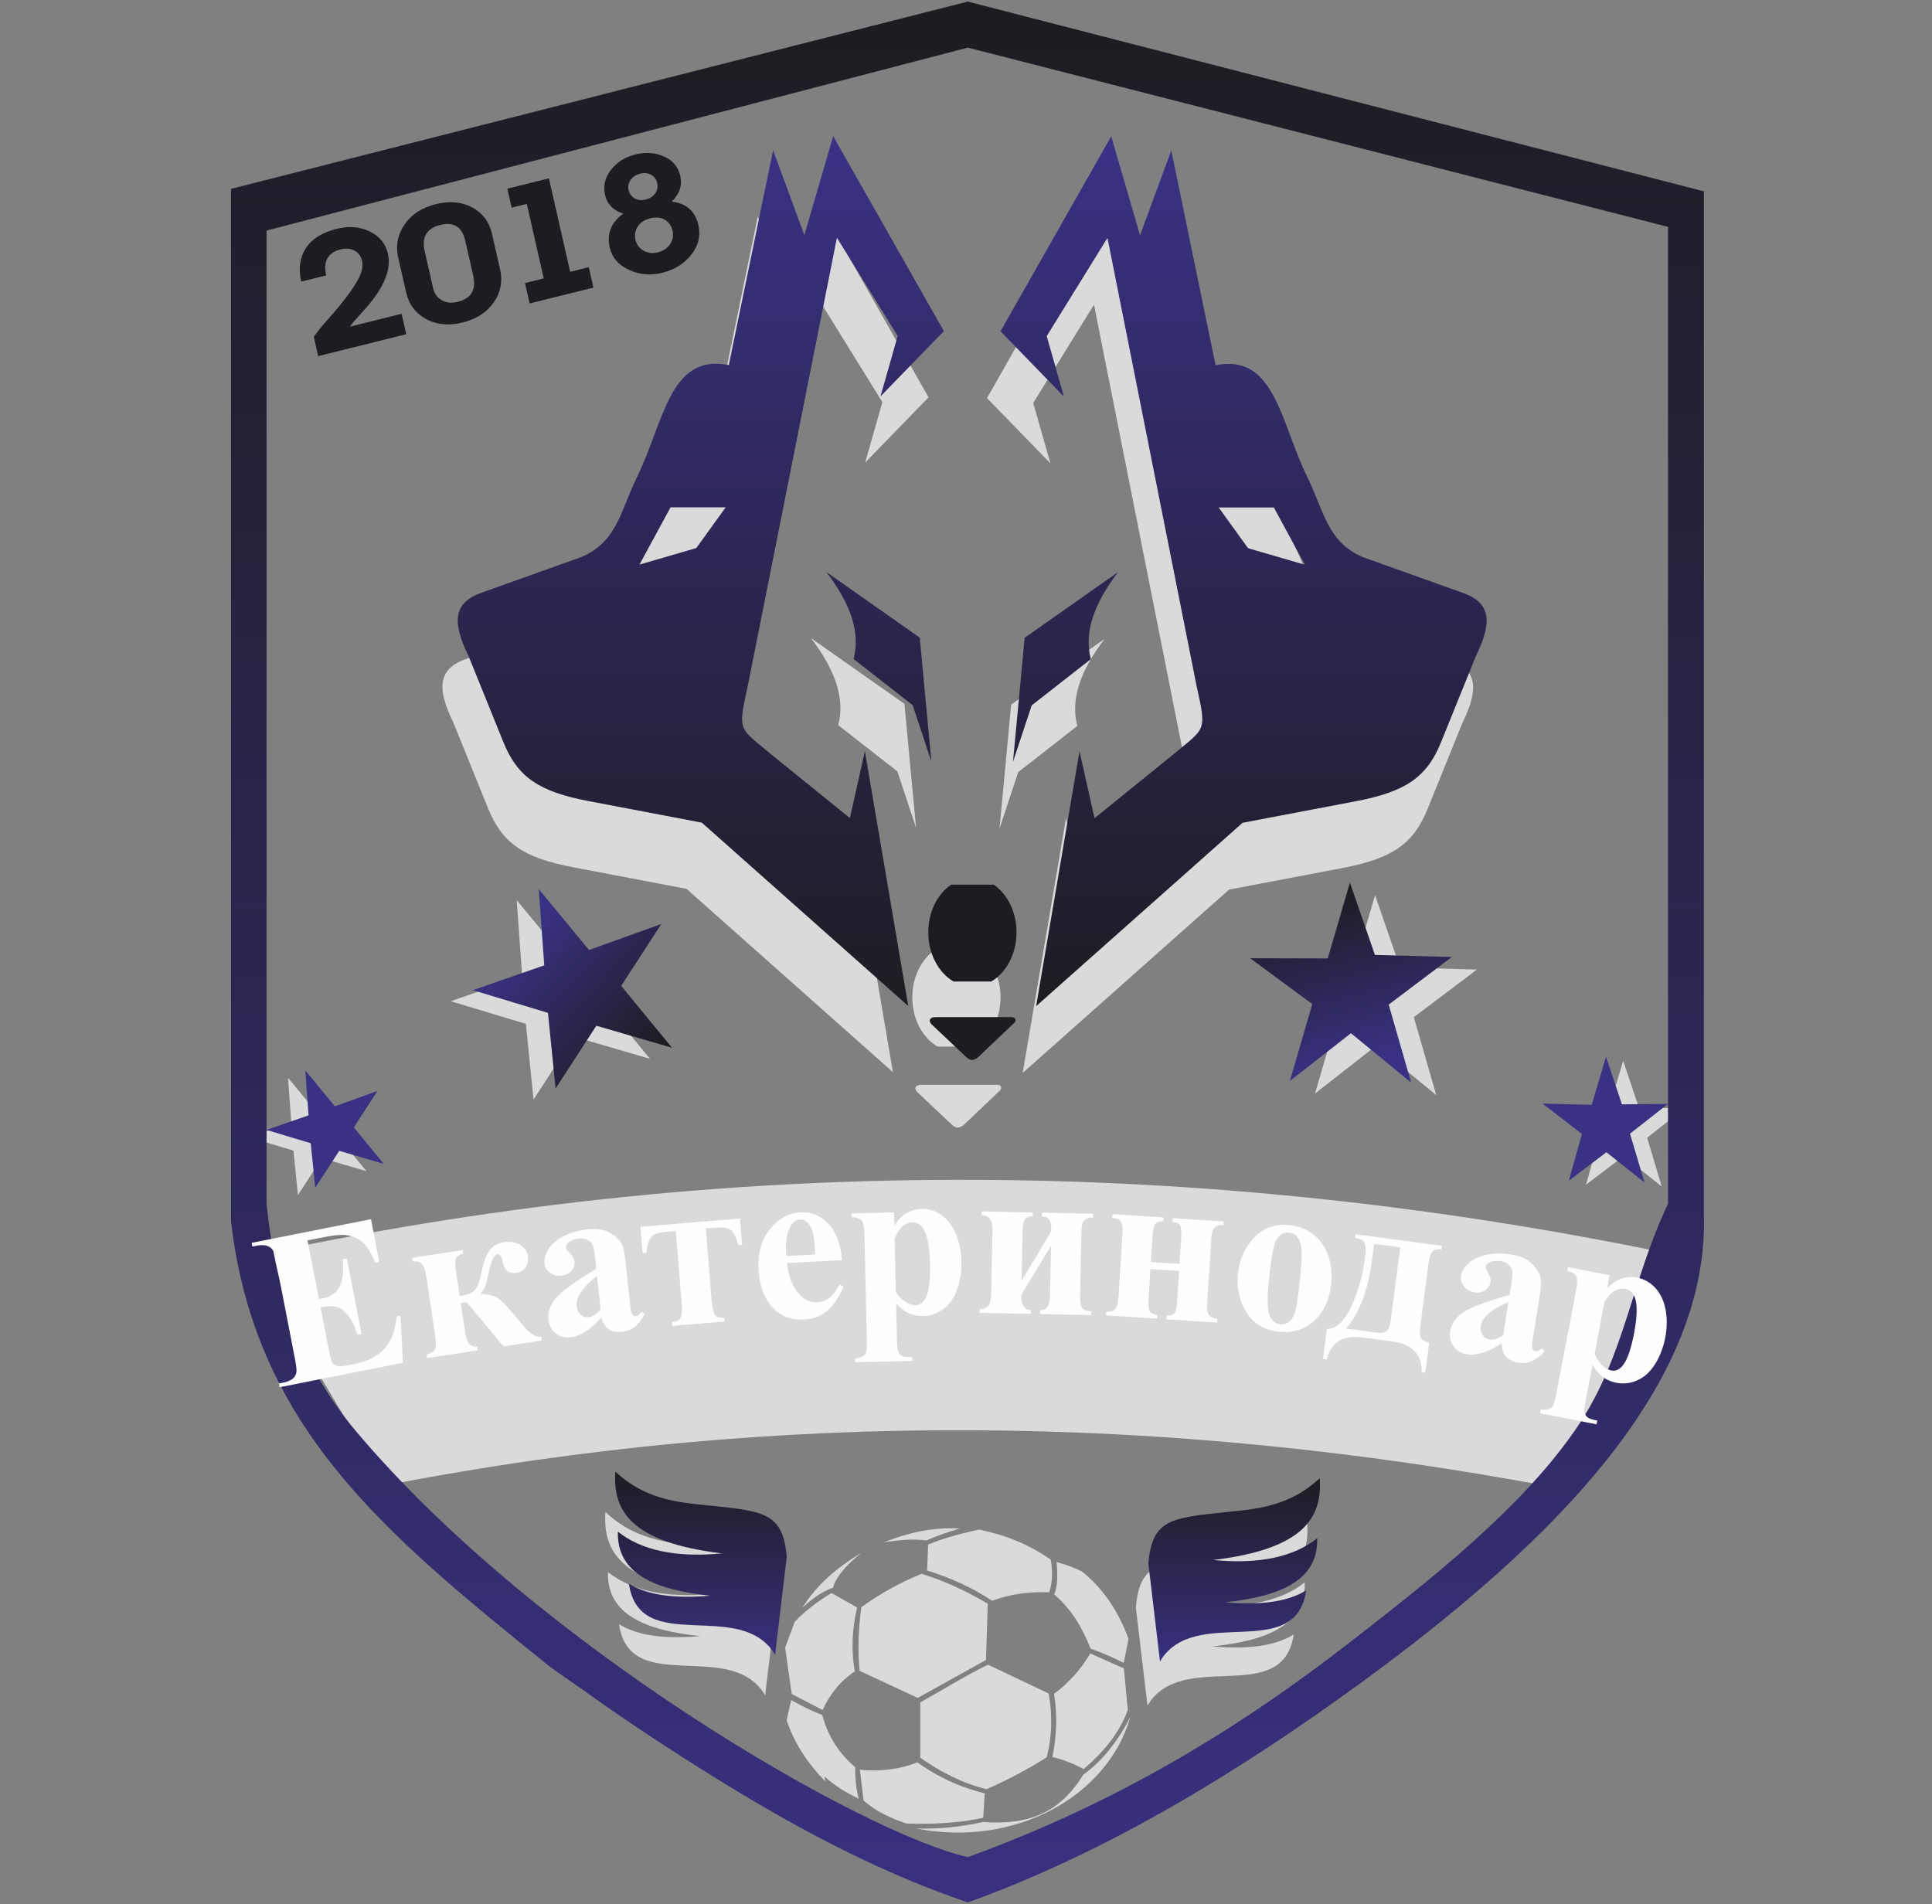 <?xml version="1.0" encoding="UTF-8"?>
<!DOCTYPE svg PUBLIC "-//W3C//DTD SVG 1.1//EN" "http://www.w3.org/Graphics/SVG/1.1/DTD/svg11.dtd">
<!-- Creator: CorelDRAW -->
<svg xmlns="http://www.w3.org/2000/svg" xml:space="preserve" width="139mm" height="137mm" version="1.1" style="shape-rendering:geometricPrecision; text-rendering:geometricPrecision; image-rendering:optimizeQuality; fill-rule:evenodd; clip-rule:evenodd"
viewBox="0 0 13900 13700"
 xmlns:xlink="http://www.w3.org/1999/xlink"
 xmlns:xodm="http://www.corel.com/coreldraw/odm/2003">
 <rect x="0" y="0" width="13900" height="13700" fill="#808080" stroke="none"/>
 <defs>
  <style type="text/css">
   <![CDATA[
    .fil0 {fill:#D9DADA}
    .fil3 {fill:#D9DADA}
    .fil10 {fill:#1E1C21}
    .fil1 {fill:#393184}
    .fil11 {fill:#FEFEFE;fill-rule:nonzero}
    .fil9 {fill:#1E1C21;fill-rule:nonzero}
    .fil8 {fill:url(#id0)}
    .fil7 {fill:url(#id1)}
    .fil5 {fill:url(#id2)}
    .fil6 {fill:url(#id3)}
    .fil4 {fill:url(#id4)}
    .fil2 {fill:url(#id5)}
   ]]>
  </style>
  <linearGradient id="id0" gradientUnits="userSpaceOnUse" x1="8879.63" y1="10636.17" x2="8879.63" y2="12019.35">
   <stop offset="0" style="stop-opacity:1; stop-color:#1E1C21"/>
   <stop offset="1" style="stop-opacity:1; stop-color:#393184"/>
  </linearGradient>
  <linearGradient id="id1" gradientUnits="objectBoundingBox" xlink:href="#id0" x1="50.021%" y1="7.31146e-05%" x2="50.021%" y2="104.904%">
  </linearGradient>
  <linearGradient id="id2" gradientUnits="userSpaceOnUse" x1="6011.64" y1="1077.15" x2="6011.68" y2="7250.76">
   <stop offset="0" style="stop-opacity:1; stop-color:#393184"/>
   <stop offset="1" style="stop-opacity:1; stop-color:#1E1C21"/>
  </linearGradient>
  <linearGradient id="id3" gradientUnits="userSpaceOnUse" xlink:href="#id2" x1="9916.44" y1="1078.25" x2="9916.48" y2="7251.86">
  </linearGradient>
  <linearGradient id="id4" gradientUnits="userSpaceOnUse" xlink:href="#id2" x1="3743.16" y1="6737.09" x2="4682.43" y2="7588.17">
  </linearGradient>
  <linearGradient id="id5" gradientUnits="userSpaceOnUse" xlink:href="#id2" x1="9979.2" y1="7609.61" x2="9686.76" y2="6411.39">
  </linearGradient>
 </defs>
 <g id="Слой_x0020_1">
  <g id="_2217321440400">
   <path class="fil0" d="M1789.84 9044.37c3366.32,-734.24 6804.95,-745.41 10318.92,-3.26l-942.17 1657.6c-2749.43,-517.04 -5542.99,-566.23 -8393.61,-10.53l-983.14 -1643.81z"/>
   <polygon class="fil0" points="2095.62,8078.05 2072.27,7755.16 2284.95,8013.22 2590.99,7902.99 2421.11,8164.94 2636.38,8426.89 2316.07,8333.52 2143.6,8599.36 2111.18,8279.06 1793.47,8183.09 "/>
   <polygon class="fil1" points="2219.97,8025.14 2196.62,7702.25 2409.3,7960.31 2715.34,7850.08 2545.46,8112.03 2760.73,8373.98 2440.42,8280.61 2267.95,8546.45 2235.53,8226.15 1917.82,8130.18 "/>
   <polygon class="fil0" points="10072.72,6961.31 9893.06,6441.01 9733.4,6986.7 9174.69,6985.11 9622.14,7314.99 9461.04,7868.5 9900.27,7524.7 10333.45,7879.86 10171.92,7318.94 10626.29,6976.15 "/>
   <polygon class="fil2" points="9891.92,6870.91 9712.26,6350.61 9552.6,6896.3 8993.89,6894.71 9441.34,7224.59 9280.24,7778.1 9719.47,7434.3 10152.65,7789.46 9991.12,7228.54 10445.49,6885.75 "/>
   <polygon class="fil3" points="11792.53,7974.77 11678.27,7632.64 11575.04,7978.14 11221.48,7969.23 11504.85,8187.84 11410.87,8523.93 11680.94,8319.38 11955.17,8536.61 11850.59,8186.07 12124.17,7971.18 "/>
   <polygon class="fil1" points="11669.06,7946.1 11554.8,7603.97 11451.57,7949.47 11098.01,7940.56 11381.38,8159.17 11287.4,8495.26 11557.47,8290.71 11831.7,8507.94 11727.12,8157.4 12000.7,7942.51 "/>
   <polygon class="fil0" points="3756.98,7025.34 3717.29,6476.33 4078.89,6915.1 4599.24,6727.69 4310.41,7173.07 4676.42,7618.45 4131.81,7459.7 3838.56,7911.7 3783.44,7367.1 3243.25,7203.94 "/>
   <polygon class="fil4" points="3915.73,6945.97 3876.04,6396.96 4237.64,6835.73 4757.99,6648.32 4469.16,7093.7 4835.17,7539.08 4290.56,7380.33 3997.31,7832.33 3942.19,7287.73 3402,7124.57 "/>
   <path class="fil0" d="M7433.7 2899.13l123.74 434.92 -456.12 -469.65 796.51 -1402.84 207.25 712.18 224.89 -610.75 318.61 1545.61c427.49,-85.27 465.04,407.54 662.22,809.63 116.31,237.18 141.42,461.15 396.11,570.61l715.49 255.77c191.02,65.57 230.83,189.84 99.21,456.41l-250.25 618.46c-103.02,254.6 -255.41,358.12 -615.07,426.58l-813.4 154.82 -1485.12 1319.19 311.85 -1833.34 108.04 481.21 564.44 -456.96c232.24,-195.9 244.57,-159.68 170.88,-489.47l-642.16 -3229.03 -437.12 706.65zm317.49 2323.93c-51.83,-191.75 24.65,-402.08 196.24,-626.19l-672.49 472.95 -83.78 891.87 134.5 -405.7 425.53 -332.93zm1540.27 -678.82l-223.79 -412.31 -396.87 0 211.66 293.25 409 119.06z"/>
   <path class="fil0" d="M6348.19 2893.62l-123.74 434.92 456.12 -469.65 -796.51 -1402.84 -207.25 712.18 -224.89 -610.75 -318.61 1545.61c-427.49,-85.27 -465.04,407.54 -662.22,809.63 -116.31,237.18 -141.42,461.15 -396.11,570.61l-715.49 255.77c-191.02,65.57 -230.83,189.84 -99.21,456.41l250.25 618.46c103.02,254.6 255.41,358.12 615.07,426.58l813.4 154.82 1485.12 1319.19 -311.85 -1833.34 -108.04 481.21 -564.44 -456.96c-232.24,-195.9 -244.57,-159.68 -170.88,-489.47l642.16 -3229.03 437.12 706.65zm-317.49 2323.93c51.83,-191.75 -24.65,-402.08 -196.24,-626.19l672.49 472.95 83.78 891.87 -134.5 -405.7 -425.53 -332.93zm-1540.27 -678.82l223.79 -412.31 396.87 0 -211.66 293.25 -409 119.06z"/>
   <path class="fil5" d="M6458.43 2417.37l-123.74 434.92 456.12 -469.65 -796.51 -1402.84 -207.25 712.18 -224.89 -610.75 -318.61 1545.61c-427.49,-85.27 -465.04,407.54 -662.22,809.63 -116.31,237.18 -141.42,461.15 -396.11,570.61l-715.49 255.77c-191.02,65.57 -230.83,189.84 -99.21,456.41l250.25 618.46c103.02,254.6 255.41,358.12 615.07,426.58l813.4 154.82 1485.12 1319.19 -311.85 -1833.34 -108.04 481.21 -564.44 -456.96c-232.24,-195.9 -244.57,-159.68 -170.88,-489.47l642.16 -3229.03 437.12 706.65zm-317.49 2323.93c51.83,-191.75 -24.65,-402.08 -196.24,-626.19l672.49 472.95 83.78 891.87 -134.5 -405.7 -425.53 -332.93zm-1540.27 -678.82l223.79 -412.31 396.87 0 -211.66 293.25 -409 119.06z"/>
   <path class="fil6" d="M7530.72 2418.47l123.74 434.92 -456.12 -469.65 796.51 -1402.84 207.25 712.18 224.89 -610.75 318.61 1545.61c427.49,-85.27 465.04,407.54 662.22,809.63 116.31,237.18 141.42,461.15 396.11,570.61l715.49 255.77c191.02,65.57 230.83,189.84 99.21,456.41l-250.25 618.46c-103.02,254.6 -255.41,358.12 -615.07,426.58l-813.4 154.82 -1485.12 1319.19 311.85 -1833.34 108.04 481.21 564.44 -456.96c232.24,-195.9 244.57,-159.68 170.88,-489.47l-642.16 -3229.03 -437.12 706.65zm317.49 2323.93c-51.83,-191.75 24.65,-402.08 196.24,-626.19l-672.49 472.95 -83.78 891.87 134.5 -405.7 425.53 -332.93zm1540.27 -678.82l-223.79 -412.31 -396.87 0 211.66 293.25 409 119.06z"/>
   <path class="fil0" d="M5123.66 11468.29c-666.29,-79.88 -786.88,-314.48 -767.74,-588.7 173.28,162.8 364.4,211.53 580.7,234.39 474.2,50.13 622.64,41.13 652.27,378.56l-83.79 705.57c-246.06,-416.57 -974.99,17.49 -1051.72,-511.54 144.04,89.12 348.51,106.24 584.29,85.99 -386.58,-41.4 -672.48,-151.12 -663.67,-460.82 168.13,133.94 415.72,188.42 749.66,156.55z"/>
   <path class="fil0" d="M8637.22 11542.37c666.29,-79.88 786.88,-314.48 767.74,-588.7 -173.28,162.8 -364.4,211.53 -580.7,234.39 -474.2,50.13 -622.64,41.13 -652.27,378.56l83.79 705.57c246.06,-416.57 974.99,17.49 1051.72,-511.54 -144.04,89.12 -348.51,106.24 -584.29,85.99 386.58,-41.4 672.48,-151.12 663.67,-460.82 -168.13,133.94 -415.72,188.42 -749.66,156.55z"/>
   <path class="fil7" d="M5195.1 11177.24c-666.29,-79.88 -786.88,-314.48 -767.74,-588.7 173.28,162.8 364.4,211.53 580.7,234.39 474.2,50.13 622.64,41.13 652.27,378.56l-83.79 705.57c-246.06,-416.57 -974.99,17.49 -1051.72,-511.54 144.04,89.12 348.51,106.24 584.29,85.99 -386.58,-41.4 -672.48,-151.12 -663.67,-460.82 168.13,133.94 415.72,188.42 749.66,156.55z"/>
   <path class="fil8" d="M8727.18 11224.87c666.29,-79.88 786.88,-314.48 767.74,-588.7 -173.28,162.8 -364.4,211.53 -580.7,234.39 -474.2,50.13 -622.64,41.13 -652.27,378.56l83.79 705.57c246.06,-416.57 974.99,17.49 1051.72,-511.54 -144.04,89.12 -348.51,106.24 -584.29,85.99 386.58,-41.4 672.48,-151.12 663.67,-460.82 -168.13,133.94 -415.72,188.42 -749.66,156.55z"/>
   <path class="fil0" d="M5982.85 11462.19c-96.19,57.94 -186.27,124.42 -264.81,207.05l-69.23 186.52 47.41 332.94 222.47 115.31c49.3,-109.25 122.46,-204.48 231.73,-278.47 -28.8,-153.17 -18.82,-306.32 15.87,-459.5l-183.44 -103.85zm-67.38 877.08c-77.45,-28.37 -150.76,-66.42 -222.91,-107.15l-33.07 145.52c56.11,168.5 153.57,312.6 278.47,440.54l-5.28 -35.05c72.1,64.76 155.65,115.78 245.39,159.4 -18.61,-71.92 -27.04,-147.24 -24.47,-226.22 -115.25,-97.51 -196.96,-221.35 -238.13,-377.04zm2217.22 14.56c-166.46,577.84 -835.88,940.65 -1539.89,803.02 165.78,4.78 326.12,-12.93 479.55,-46.95 338.38,23.75 553.91,-70.29 722.98,-341.98 131.05,-93.73 243.33,-232.18 337.36,-414.09zm-288.42 -456.38c-67.72,112.38 -152.34,210.85 -260.62,289.72 26.11,163.33 16.67,312.92 -11.89,455.08 81.98,19.19 155.91,49.85 225.56,86.66 139.39,-120.27 255.07,-255.66 316.83,-425.32l-28.43 -298.99 -241.45 -107.15zm-62.16 -591.37c-58.29,-28.86 -118.73,-50.27 -180.57,-66.8 8.34,90.22 8.66,173.28 -16.55,233.49 125.74,107.29 203.46,242.63 261.29,389.61 84.67,29 162.62,64.71 238.46,102.54l34.73 -172.65c-70.57,-190.25 -175.06,-357.68 -337.36,-486.19zm-736.87 -300.3c-118.48,25.89 -237.84,54.61 -367.78,107.82l-7.27 186.54c168.08,52.01 324.93,123.27 468.32,217.62 136.48,-49.79 272.96,-66.82 409.44,-60.19 24.36,-69.22 26.34,-148.61 11.9,-235.48 -158.46,-111.36 -331.47,-179.02 -514.61,-216.31zm-140.23 -7.27c-184.45,-11.93 -366.77,27.15 -547.7,99.88 119.13,-19.81 223.71,-26.5 307.58,-14.55 78.24,-33.82 158.35,-62.08 240.12,-85.33zm-1133.09 570.82c104,-167.21 252.97,-291.83 424,-395.55 -103.1,85.09 -181.13,169.12 -203.06,250.69 -75.56,25.22 -148.89,77.3 -220.94,144.86zm1334.83 -29.78c-155.3,-92.53 -313.89,-165.46 -476.26,-215.64 -144.64,59.18 -289.27,135.75 -433.91,240.78 -20.24,155.83 -26.95,308.96 -11.91,457.73l418.04 194.47 490.81 -272.52 13.23 -404.82zm-893.48 1415.34l-26.89 -220.71c144.68,13.27 283.3,-1.6 413.86,-53.58 129.5,93.1 282.58,172.37 484.4,223.13l-10.59 175.74c-161.79,35.9 -347.52,47.86 -551.66,41.44 -112.39,-38.08 -219.7,-85.54 -309.12,-166.02zm407.9 -307.36l0 -398.2c162.32,-90.54 321,-190.35 486.95,-271.63l436.89 207.69c26.34,150.71 25.94,303.5 -14.77,459.5 -139.34,86.9 -282.9,164.66 -432.81,228.64 -174.61,-42.64 -330.31,-124.28 -476.26,-226z"/>
   <path class="fil7" d="M6051.64 11155.27c-96.19,57.94 -186.27,124.42 -264.81,207.05l-69.23 186.52 47.41 332.94 222.47 115.31c49.3,-109.25 122.46,-204.48 231.73,-278.47 -28.8,-153.17 -18.82,-306.32 15.87,-459.5l-183.44 -103.85zm-67.38 877.08c-77.45,-28.37 -150.76,-66.42 -222.91,-107.15l-33.07 145.52c56.11,168.5 153.57,312.6 278.47,440.54l-5.28 -35.05c72.1,64.76 155.65,115.78 245.39,159.4 -18.61,-71.92 -27.04,-147.24 -24.47,-226.22 -115.25,-97.51 -196.96,-221.35 -238.13,-377.04zm2217.22 14.56c-166.46,577.84 -835.88,940.65 -1539.89,803.02 165.78,4.78 326.12,-12.93 479.55,-46.95 338.38,23.75 553.91,-70.29 722.98,-341.98 131.05,-93.73 243.33,-232.18 337.36,-414.09zm-288.42 -456.38c-67.72,112.38 -152.34,210.85 -260.62,289.72 26.11,163.33 16.67,312.92 -11.89,455.08 81.98,19.19 155.91,49.85 225.56,86.66 139.39,-120.27 255.07,-255.66 316.83,-425.32l-28.43 -298.99 -241.45 -107.15zm-62.16 -591.37c-58.29,-28.86 -118.73,-50.27 -180.57,-66.8 8.34,90.22 8.66,173.28 -16.55,233.49 125.74,107.29 203.46,242.63 261.29,389.61 84.67,29 162.62,64.71 238.46,102.54l34.73 -172.65c-70.57,-190.25 -175.06,-357.68 -337.36,-486.19zm-736.87 -300.3c-118.48,25.89 -237.84,54.61 -367.78,107.82l-7.27 186.54c168.08,52.01 324.93,123.27 468.32,217.62 136.48,-49.79 272.96,-66.82 409.44,-60.19 24.36,-69.22 26.34,-148.61 11.9,-235.48 -158.46,-111.36 -331.47,-179.02 -514.61,-216.31zm-140.23 -7.27c-184.45,-11.93 -366.77,27.15 -547.7,99.88 119.13,-19.81 223.71,-26.5 307.58,-14.55 78.24,-33.82 158.35,-62.08 240.12,-85.33zm-1133.09 570.82c104,-167.21 252.97,-291.83 424,-395.55 -103.1,85.09 -181.13,169.12 -203.06,250.69 -75.56,25.22 -148.89,77.3 -220.94,144.86zm1334.83 -29.78c-155.3,-92.53 -313.89,-165.46 -476.26,-215.64 -144.64,59.18 -289.27,135.75 -433.91,240.78 -20.24,155.83 -26.95,308.96 -11.91,457.73l418.04 194.47 490.81 -272.52 13.23 -404.82zm-893.48 1415.34l-26.89 -220.71c144.68,13.27 283.3,-1.6 413.86,-53.58 129.5,93.1 282.58,172.37 484.4,223.13l-10.59 175.74c-161.79,35.9 -347.52,47.86 -551.66,41.44 -112.39,-38.08 -219.7,-85.54 -309.12,-166.02zm407.9 -307.36l0 -398.2c162.32,-90.54 321,-190.35 486.95,-271.63l436.89 207.69c26.34,150.71 25.94,303.5 -14.77,459.5 -139.34,86.9 -282.9,164.66 -432.81,228.64 -174.61,-42.64 -330.31,-124.28 -476.26,-226z"/>
   <path class="fil9" d="M2423.04 1646.28c85.68,-21.33 164.22,-15.22 235.65,18.52 71.39,33.54 115.59,87.68 132.51,162.05 26.99,118.56 -35.3,258.97 -186.85,421.18 -37.12,39.9 -66.31,74.03 -87.53,102.57l372.49 -92.74 33.42 146.84 -633.48 157.71 -31.65 -139.05c25.08,-35.92 59.32,-78.32 102.79,-126.83 106.7,-119.78 179.76,-216.94 219.06,-291.87 25.11,-47.95 33.4,-90.71 24.93,-127.89 -7.6,-33.39 -25.45,-58.01 -53.45,-73.49 -28.01,-15.48 -61.24,-18.43 -99.72,-8.85 -92.68,23.07 -127.45,85.45 -104.31,187.14l-179.68 44.73 -0.52 -2.28c-20.9,-91.82 -9.63,-171.2 33.8,-238.14 43.43,-66.94 117.61,-113.47 222.54,-139.6zm499.06 457.89l-56.99 -250.41c-19.7,-86.51 -4.54,-166.05 45.47,-238.64 49.99,-72.59 124.83,-121.29 224.5,-146.1 99.69,-24.82 187.18,-16.94 262.48,23.66 75.29,40.59 122.79,104.13 142.48,190.64l57.78 253.83c19.69,86.51 4.71,165.81 -44.94,237.9 -49.65,72.1 -124.31,120.56 -224,145.37 -99.67,24.82 -187.46,16.61 -263.37,-24.63 -75.92,-41.24 -123.72,-105.11 -143.41,-191.62zm133.18 -297.76l60.63 266.35c8.98,39.46 29.69,68.58 62.16,87.36 32.45,18.78 70.97,22.62 115.56,11.52 97.06,-24.17 134.01,-87.09 110.87,-188.77l-56.74 -249.27c-22.97,-100.93 -82.99,-139.31 -180.05,-115.14 -97.92,24.37 -135.4,87.02 -112.43,187.95zm1214.17 263.02l-459.03 114.28 -33.42 -146.84 135.08 -33.63 -122.03 -536.11 -108.85 27.1 -31.1 -136.59 299.04 -74.45 153.12 672.7 133.77 -33.3 33.42 146.84zm755.26 -450.23c17.45,76.64 0.56,147.6 -50.64,212.86 -51.2,65.27 -120.96,108.9 -209.28,130.89 -83.93,20.89 -163.08,14.14 -237.43,-20.27 -77.33,-35.27 -124.2,-88.96 -140.6,-161.05 -22.63,-99.41 9.65,-180.81 96.86,-244.21 -71.93,-23.79 -115.42,-68.69 -130.45,-134.71 -14.68,-64.5 -0.62,-124.53 42.17,-180.08 42.78,-55.56 101.34,-92.59 175.66,-111.09 75.2,-18.73 144.21,-13.86 207.05,14.61 62.83,28.45 101.6,74.93 116.28,139.43 15.55,68.3 -5.07,129.96 -61.84,184.98 105.35,12.26 169.42,68.47 192.22,168.64zm-296.19 -302.72c-5.87,-25.8 -20.24,-45.27 -43.1,-58.42 -22.86,-13.16 -49.14,-16.04 -78.88,-8.63 -30.6,7.62 -53.75,22.6 -69.45,44.95 -15.7,22.35 -20.53,46.8 -14.49,73.36 6.05,26.56 20.51,46.42 43.36,59.57 22.86,13.15 49.59,15.92 80.19,8.31 30.61,-7.63 53.5,-22.75 68.67,-45.37 15.18,-22.62 19.75,-47.21 13.7,-73.77zm110.09 343.64c-8.33,-36.61 -27.09,-63.21 -56.01,-79.67 -29.18,-16.59 -64.08,-19.73 -104.96,-9.55 -40.01,9.96 -69.54,29.34 -88.8,58.39 -19.09,28.8 -24.72,60.88 -16.73,95.97 7.82,34.34 27.14,60.4 57.73,78.04 30.84,17.79 65.24,21.84 103.5,12.32 39.13,-9.74 68.37,-29.45 87.89,-59.36 19.34,-29.67 25.2,-61.8 17.38,-96.14z"/>
   <path class="fil0" d="M7034.32 6833.83c97.95,66.65 164.3,195.19 164.3,342.85 0,156.27 -74.32,291.14 -181.76,353.88l-271.48 0c-107.44,-62.74 -181.76,-197.61 -181.76,-353.88 0,-147.66 66.35,-276.2 164.3,-342.85l306.4 0z"/>
   <path class="fil10" d="M7149.25 6365.51c97.95,66.65 164.3,195.19 164.3,342.85 0,156.27 -74.32,291.14 -181.76,353.88l-271.48 0c-107.44,-62.74 -181.76,-197.61 -181.76,-353.88 0,-147.66 66.35,-276.2 164.3,-342.85l306.4 0z"/>
   <path class="fil10" d="M6701.37 7369.52c-26.44,-28.2 -7.35,-50.02 24.48,-50.94l551 0c29.09,-0.49 37.25,22.21 21.83,39.69l-261.94 249.37c-32.42,24.03 -52.41,26.42 -83.35,0l-252.02 -238.12z"/>
   <path class="fil0" d="M6598.18 7856.36c-26.44,-28.2 -7.35,-50.02 24.48,-50.94l551 0c29.09,-0.49 37.25,22.21 21.83,39.69l-261.94 249.37c-32.42,24.03 -52.41,26.42 -83.35,0l-252.02 -238.12z"/>
   <path class="fil7" d="M1662.06 8787.02l0 -7427.97 5301.09 -1347.66 5295.52 1365.29 0 7355.43c39.69,1216.22 -1046.64,2339.3 -2461.18,3371.75 -852.85,622.48 -1811.39,1216.47 -2834.35,1584.74 -726.5,-247.86 -1361.05,-608.46 -1937.16,-971.65 -293.91,-185.28 -571.34,-369.87 -834.85,-559.7 -87.78,-63.23 -177.57,-118.85 -261.19,-186.21 -1168.49,-941.39 -2098.72,-1710.63 -2267.88,-3184.02zm255.77 -125.45l0 -7002.65 5045.31 -1316.24 5037.56 1289.78 0 7029.11c-263,553.34 -310.36,1088.02 -638.8,1584.69 -392.35,593.32 -1085.11,1131.53 -1648.85,1569.69 -814.35,632.95 -1691.95,1162.96 -2749.91,1546.33 -740.54,-163.96 -3090.34,-1508.15 -4402.02,-3064.23 -422.27,-500.95 -587.7,-1078.18 -643.29,-1636.48z"/>
   <path class="fil7" d="M1305.66 10224.79l-1296.47 -523c481.74,-203.27 966.45,-353.24 1455.22,-429.51l500.73 1398.11 453.33 184.77 -1699.3 494.11 586.49 -1124.48zm11288.68 -2.65l1296.47 -523c-481.74,-203.27 -966.45,-353.24 -1455.22,-429.51l-500.73 1398.11 -453.33 184.77 1699.3 494.11 -586.49 -1124.48zm-10602.49 294.55l-562.68 -1729.49c3599.7,-841.66 7282.18,-855.23 11051.21,-3.53l-576.35 1726.4c-3237.05,-708.1 -6534,-781.06 -9912.18,6.62z"/>
   <path class="fil11" d="M2212.67 8924.88l82.06 423 20.42 -4.04c65.37,-12.96 108.65,-42.95 130.1,-90.04 21.19,-47.04 28.25,-111.62 20.66,-193.63l29.45 -5.83 105.48 543.63 -29.45 5.83c-17.45,-58.09 -39.79,-104.1 -66.46,-137.86 -26.99,-33.97 -54.37,-54.85 -82.74,-62.78 -28.38,-7.94 -67.12,-7.04 -116.21,2.69l56.64 291.92c11.1,57.18 20.16,91.45 27.54,103.26 7.14,11.88 18.22,20.53 32.97,26.01 14.74,5.48 36.73,5.47 65.93,-0.32l61.5 -12.18c95.84,-18.99 168.5,-56.7 217.71,-112.82 49.22,-56.12 77.59,-132.51 84.82,-229.39l28.16 -5.58 17.73 338.95 -887.01 175.75 -5.16 -26.64 33.85 -6.7c29.71,-5.89 52.67,-16.14 68.68,-30.43 11.77,-9.92 19.46,-24.18 23.04,-43.06 3.05,-13.35 -0.4,-46.29 -10.58,-98.77l-132.82 -684.62c-9.18,-47.26 -16.09,-76 -20.8,-86.45 -8.4,-17.04 -20.39,-29.04 -35.96,-35.99 -21.91,-10.57 -49.42,-12.71 -82.75,-6.11l-33.85 6.71 -5.17 -26.64 858.85 -170.17 59.57 307.07 -29.45 5.83c-29.06,-72.33 -60.17,-122.02 -92.85,-149.44 -32.69,-27.41 -74.56,-44.06 -125.86,-49.9 -29.94,-3.55 -83.56,2.19 -161.07,17.55l-106.97 21.19zm752.82 125.44l363.94 -55.69 4.02 26.84c-27.7,5.31 -45.26,16.08 -52.46,31.98 -7.44,16.2 -7.46,47.96 -0.32,95.58l26.48 176.79c56.22,-8.61 93.07,-23.92 111.1,-45.8 17.98,-22.12 32.71,-60.71 44.1,-116.27 15.74,-78.03 35.38,-133.51 58.98,-166.18 23.6,-32.68 59.23,-52.66 107.12,-59.99 40.36,-6.17 77.2,-0.24 110.82,18.03 33.37,18.31 53,46.25 58.64,83.87 4.29,28.68 -0.9,54.5 -15.3,77.43 -14.67,22.97 -36.04,36.73 -63.89,40.99 -57.54,8.8 -91.41,-16.42 -101.36,-75.72 -6.75,-41.49 -18.71,-60.92 -35.89,-58.29 -25.78,3.94 -46.57,42.92 -62.37,116.92 -12.54,60.32 -22.02,98.36 -27.88,114.33 -5.87,15.96 -17.48,34.43 -34.62,55.08 52.86,2.68 92.47,11.15 118.37,25.76 25.84,14.34 62.33,49.93 109.15,106.55l84.28 100.4c44.5,53.48 86.34,78.56 125.86,75.74l4.02 26.84 -275.17 42.1 -265.19 -317.89 -43.2 6.61 30.03 200.47c6.86,45.78 17.04,76.51 30.32,92.24 13.54,15.69 32.92,22.41 58.41,20.13l4.02 26.83 -363.94 55.69 -4.02 -26.84c23.61,-4.15 41.89,-13.67 54.61,-28.27 12.96,-14.9 15.47,-47.85 7.79,-99.14l-63.85 -426.2c-7.26,-48.41 -17.95,-80.68 -32.07,-96.82 -13.89,-16.17 -36.05,-21.93 -66.51,-17.27l-4.02 -26.83zm1361.68 429.56c-79.15,87.76 -153.81,135.43 -223.19,142.93 -41.1,4.44 -76.56,-5.38 -106.68,-29.69 -29.81,-24.08 -47.04,-56.73 -51.34,-97.48 -5.85,-55.29 12.44,-107.58 54.89,-156.85 42.46,-49.27 138.87,-119.1 289.25,-209.47l-7.7 -72.76c-5.76,-54.5 -12.27,-88.58 -19.81,-102.22 -7.25,-13.39 -19.82,-24.62 -37.43,-33.42 -17.61,-8.79 -36.77,-12.08 -57.18,-9.88 -33.52,3.62 -60.23,14 -80.1,31.4 -12.37,10.7 -17.77,22.26 -16.45,34.7 1.15,10.84 9.62,23.3 25.73,37.89 21.72,20.13 33.68,40.52 35.86,61.15 2.66,25.14 -4.22,47.83 -21.2,67.58 -16.7,19.74 -40.09,31.37 -70.21,34.62 -32.2,3.48 -60.21,-3.4 -84,-20.63 -23.8,-17.24 -37.23,-39.07 -40.01,-65.26 -3.94,-37.29 6.97,-74.34 32.45,-111.34 25.77,-36.77 63.61,-67.09 113.77,-90.97 50.46,-23.64 103.7,-38.5 159.99,-44.58 68.07,-7.35 123.54,1.38 166.15,26.21 42.88,24.81 71.86,53.52 87.26,86.37 9.36,20.93 18.27,70.28 26.51,148.06l29.69 280.71c3.47,32.81 6.99,53.57 10.51,61.75 3.52,8.19 7.85,14.14 13.53,17.81 5.65,3.4 11.65,4.9 18.19,4.19 13.61,-1.47 26.24,-12.2 38.42,-32.25l24.95 15.51c-21.6,41.13 -45.08,72.03 -70.74,92.2 -25.39,20.4 -55.62,32.5 -90.44,36.26 -40.84,4.41 -74.08,-1.9 -99.16,-18.73 -25.1,-17.09 -42.09,-44.95 -51.51,-83.81zm-6.03 -57.14l-25.53 -241.3c-57.89,43.46 -99.83,87.59 -125.78,132.67 -16.95,29.94 -23.91,59.32 -20.91,87.63 2.51,23.8 13.1,43.8 32.02,59.96 14.32,12.63 32.84,17.59 55.89,15.1 25.65,-2.77 53.67,-20.78 84.31,-54.06zm515.68 117.36l-2.2 -27.05c30.7,-2.54 51.02,-12.5 60.99,-29.62 10.24,-17.13 13.41,-49.7 9.49,-97.96l-42.85 -528.25 -71.91 5.95c-50.65,4.2 -84.82,16.1 -103.06,35.5 -18.23,19.41 -30.69,58.07 -37.39,115.5l-26.76 2.22 -15.36 -189.35 716.39 -59.36 15.37 189.34 -26.78 2.22c-13.31,-50.16 -29.86,-84.83 -49.64,-104.01 -19.79,-19.19 -57.11,-26.5 -111.69,-21.98l-73.48 6.09 42.86 528.26c4.05,49.85 12.45,81.72 25.23,95.89 12.5,14.18 34.14,20.4 64.89,18.38l2.2 27.05 -376.3 31.18zm1221.51 -473.12l-395.98 20.92c9.72,96.21 39.17,171.12 88.34,224.75 37.73,41.16 81.44,60.43 131.39,57.79 31.04,-1.64 58.45,-11.88 82.8,-30.48 24.35,-18.61 49.81,-51.39 76.14,-97.81l27.21 16.15c-34.78,82.04 -75.22,141.19 -120.57,176.89 -45.61,35.72 -99.43,55.34 -161.75,58.64 -106.75,5.64 -189.88,-31.53 -249.12,-111.53 -47.63,-64.37 -74,-146.09 -79.14,-245.21 -6.26,-121.16 21.36,-219.35 82.59,-294.52 61.23,-75.17 135.63,-115.08 222.92,-119.69 72.84,-3.85 137.76,22.83 194.52,80.31 56.76,57.48 90.31,145.5 100.65,263.79zm-191.96 -41.01c-4.31,-83.43 -11.74,-140.6 -22.3,-171.21 -10.81,-30.61 -25.97,-53.52 -45.72,-68.46 -11.27,-8.73 -25.98,-12.75 -44.12,-11.79 -26.55,1.4 -47.69,15.84 -63.42,43.05 -27.85,47.84 -39.82,111.88 -35.66,192.39l1.4 27.11 209.82 -11.09zm580.67 351.98l6.26 272.91c0.86,37.78 4.34,63.52 10.7,76.94 6.12,13.43 15.56,23.33 28.08,29.15 12.5,6.09 36.8,8.73 72.86,7.88l0.62 27.14 -413.79 9.67 -0.62 -27.13c32.62,-1.83 56.62,-11.44 72.01,-29.37 10.26,-12.21 14.8,-43.73 13.65,-94.01l-17.65 -770.89c-1.2,-52.13 -8,-84.97 -20.45,-99.33 -12.44,-14.07 -36.05,-21.77 -70.84,-23.09l-0.63 -27.13 304.82 -7.13 2.2 95.77c24.41,-37.84 49.32,-65.57 75.26,-82.68 36.83,-24.54 77.36,-37.48 121.59,-38.51 52.91,-1.24 101.46,14.4 145.67,47.17 44.21,32.76 78.17,78.55 102.17,137.33 23.99,58.8 36.77,122.38 38.34,191.01 1.69,73.68 -8.34,141.25 -30.38,202.71 -22.04,61.47 -54.93,108.55 -98.69,141.51 -43.49,32.95 -92.61,50.07 -147.09,51.34 -39.48,0.93 -76.8,-6.98 -111.7,-23.99 -25.84,-12.71 -53.47,-35.22 -82.39,-67.27zm-1.8 -78.74c45.67,62.01 93.77,92.55 144.31,91.37 27.9,-0.66 50.46,-15.82 67.69,-45.77 25.86,-44.25 37.38,-127.3 34.58,-249.39 -2.87,-125.29 -19.57,-210.6 -49.84,-255.94 -20.43,-30.13 -46.85,-44.68 -80.01,-43.91 -51.86,1.22 -93.9,40 -125.6,116.32l8.87 387.32zm1036.94 155.79l0.56 -27.14c46.33,0.97 70.23,-34.18 71.69,-105.48l7.37 -359.13 -214.28 354.8c-0.9,69.71 22.06,105.84 68.88,108.42l-0.55 27.14 -368.01 -7.71 0.55 -27.13c29.23,0.61 49.94,-7.47 62.65,-23.97 12.72,-16.5 19.37,-45.64 20.23,-87.67l9.26 -451.7c1.5,-73.43 -24.59,-110.7 -78.29,-111.82l0.55 -27.14 368.01 7.71 -0.55 27.13c-27.15,0.49 -45.99,7.82 -56.3,22.51 -10.57,14.41 -16.15,43.04 -17.04,86.14l-7.33 357.53 214.34 -357.99c0.28,-39.38 -4.69,-66.9 -15.17,-82.55 -10.73,-15.66 -27.95,-23.74 -52.17,-24.25l0.56 -27.14 368.01 7.71 -0.57 27.13c-27.9,-0.05 -48.59,6.71 -62.29,19.99 -13.71,13.55 -21.08,39.74 -21.89,78.85l-9.51 464.47c-0.91,43.9 4.55,73.28 16.34,88.44 11.81,14.88 32.98,22.78 63.52,23.42l-0.56 27.13 -368.01 -7.7zm475.78 9.24l1.72 -27.08c29.7,1.93 50.94,-4.42 64.01,-19.03 12.81,-14.63 20.73,-43.71 23.5,-87.25l28.56 -447.68c2.96,-46.48 -0.85,-77.65 -11.72,-93.29 -10.86,-15.91 -31.14,-24.7 -61.37,-26.66l1.74 -27.09 367.32 23.93 -1.73 27.08c-26.07,-0.63 -44.91,5.07 -56.21,16.87 -11.59,12.05 -18.68,40.38 -21.54,85.25l-12.19 191.18 206.52 13.46 12.2 -191.19c2.35,-36.9 0.14,-64.24 -6.4,-81.73 -6.52,-17.76 -25.42,-27.52 -56.17,-29.52l1.73 -27.09 365.76 23.83 -1.73 27.08c-29.69,-1.93 -50.93,4.15 -63.98,18.5 -12.78,14.36 -20.45,39.46 -22.72,75.04l-29.58 463.62c-2.93,45.93 0.94,76.32 11.9,90.63 10.96,14.31 31.25,23.1 61.4,26.12l-1.73 27.09 -365.76 -23.83 1.73 -27.08c25.78,1.15 44.04,-3.8 55.05,-15.08 11.02,-11.28 18.13,-40.15 21.13,-87.14l13.92 -218.27 -206.52 -13.45 -13.62 213.49c-2.96,46.46 0.36,77.07 10.23,91.85 9.63,14.49 27.59,22.59 53.6,24.28l-1.73 27.09 -367.32 -23.93zm1317.88 -649.69c62.14,5.87 118.57,27.51 169.3,65.17 50.47,37.63 87.08,87.86 109.33,150.36 22.24,62.49 30.1,129.24 23.51,200.51 -9.51,102.79 -43.16,186.47 -101.21,250.73 -70.13,77.82 -159.99,111.56 -269.57,101.21 -107.74,-10.17 -187.32,-56.17 -238.44,-138.23 -51.14,-81.79 -72.03,-173.29 -62.72,-273.97 9.6,-103.84 47.58,-191.38 114.25,-263.12 66.63,-71.48 151.74,-102.46 255.55,-92.66zm-1.59 54.37c-25.95,-2.45 -49.16,5.52 -69.62,23.63 -20.45,18.11 -36.39,56.16 -47.58,114.16 -11.47,58.24 -21.87,139.31 -31.52,243.68 -5.12,55.37 -6.23,107.38 -3.61,156.27 2.12,37.08 11.58,66.3 28.17,87.11 16.59,20.81 36.68,32.31 60.01,34.52 23.08,2.18 42.8,-2.37 59.2,-13.92 21.55,-15.6 36.93,-39 46.66,-69.88 14.75,-48.04 28.92,-146.92 42.74,-296.34 8.11,-87.7 8.97,-148.54 2.32,-182.31 -6.67,-33.76 -18.88,-58.97 -36.35,-75.85 -12.11,-12.1 -28.93,-19.04 -50.42,-21.07zm1099.61 94.64l-3.52 26.9c-33.4,-4.46 -55.99,1.65 -67.77,18.59 -11.75,16.68 -19.58,40.06 -23.48,69.87l-61 466.1c-5.6,42.73 -2.96,71.27 7.62,85.83 10.85,14.6 29.75,24.38 57.02,29.09l-28.38 216.84 -26.62 -3.56c4.82,-128.19 -67.02,-202.21 -215.29,-222.02l-207.51 -27.74c-142,-18.98 -228.59,33.87 -260.04,158.49l-26.63 -3.55 28.38 -216.84c64.75,2.48 122.3,-49.68 172.7,-156.74 50.62,-106.77 84.23,-223.59 100.84,-350.47 5,-38.25 5.94,-67.65 2.97,-87.63 -3.2,-20.29 -9.36,-34 -18.97,-41.73 -9.65,-7.46 -28.26,-13.44 -55.6,-17.63l3.52 -26.9 621.76 83.1zm-299.5 11.5l-187.93 -25.11 -14.84 113.42c-29.04,221.84 -91.54,386.87 -187.83,495.59l234.92 31.4c49.33,6.59 77.87,-20.73 85.88,-81.93l69.8 -533.37zm731 690.59c-99.21,63.62 -183.65,89.77 -252.54,78.55 -40.8,-6.64 -72.46,-25.54 -95.19,-57 -22.49,-31.15 -30.62,-67.23 -24.17,-107.69 8.75,-54.91 40.02,-100.48 93.8,-136.74 53.78,-36.25 164.98,-77.98 333.59,-125.2l11.5 -72.23c8.63,-54.12 11.23,-88.73 7.51,-103.89 -3.51,-14.85 -12.72,-29.02 -27.41,-42.19 -14.71,-13.17 -32.33,-21.44 -52.61,-24.74 -33.27,-5.42 -61.74,-2.5 -85.45,9 -14.71,7.04 -22.92,16.75 -24.89,29.1 -1.72,10.77 3.2,25.05 14.95,43.4 15.71,25.19 21.95,48.04 18.68,68.53 -3.98,24.96 -16.51,45.02 -38.04,59.57 -21.26,14.59 -46.85,19.6 -76.74,14.73 -31.99,-5.21 -57.21,-19.29 -75.68,-42.24 -18.48,-22.95 -25.75,-47.58 -21.61,-73.59 5.9,-37.03 26.07,-69.87 60.29,-98.8 34.43,-28.62 78.82,-47.81 133.44,-57.51 54.83,-9.4 110.06,-9.58 165.95,-0.48 67.59,11 118.84,34.17 153.48,69.46 34.91,35.33 55.4,70.73 61.71,106.52 3.58,22.68 -0.67,72.67 -12.98,149.89l-44.42 278.72c-5.19,32.58 -7.2,53.54 -5.92,62.37 1.25,8.83 3.88,15.72 8.41,20.78 4.57,4.78 9.96,7.82 16.45,8.87 13.53,2.2 28.5,-4.79 45.47,-20.9l20.03 21.6c-31.55,33.94 -62.23,57.51 -92.25,70.14 -29.8,12.94 -62.12,16.57 -96.69,10.95 -40.54,-6.6 -70.97,-21.53 -90.79,-44.43 -19.77,-23.16 -28.92,-54.56 -27.88,-94.55zm9.05 -56.74l38.18 -239.58c-67.16,26.53 -119.11,57.96 -155.88,94.56 -24.15,24.37 -38.5,50.87 -42.98,78.98 -3.77,23.63 1.23,45.74 15.28,66.36 10.52,15.99 27.11,25.7 50,29.43 25.46,4.14 57.18,-5.79 95.4,-29.75zm643.27 209.34l-51.31 268.02c-7.11,37.11 -9.12,63 -5.72,77.49 3.15,14.43 10.29,26.13 21.29,34.51 10.95,8.64 34.13,16.43 69.54,23.35l-5.1 26.65 -406.36 -79.44 5.1 -26.65c32.25,5.22 57.73,0.99 76.55,-13.23 12.58,-9.73 23.66,-39.54 33.11,-88.92l144.91 -757.06c9.81,-51.2 10.06,-84.76 0.92,-101.45 -9.19,-16.43 -30.65,-29.03 -64.37,-37.79l5.1 -26.64 299.35 58.52 -18 94.04c31.81,-31.72 61.99,-53.46 90.94,-64.61 41.15,-16.07 83.47,-20 126.91,-11.51 51.95,10.16 96.11,35.87 132.4,77.38 36.32,41.52 59.88,93.55 70.95,156.15 11.09,62.61 10.19,127.48 -2.71,194.88 -13.84,72.36 -37.87,136.23 -72.32,191.55 -34.47,55.32 -76.52,94.26 -126.2,117.07 -49.43,22.86 -101.02,29.03 -154.54,18.57 -38.78,-7.58 -73.58,-23.33 -104.1,-47.44 -22.57,-17.97 -44.83,-45.91 -66.34,-83.44zm14.8 -77.32c31.58,70.4 72.15,110.58 121.78,120.28 27.4,5.36 52.65,-4.61 75.78,-30.18 34.57,-37.69 63.3,-116.35 86.26,-236.26 23.55,-123.04 25.17,-209.99 5.12,-260.79 -13.63,-33.83 -36.37,-53.73 -68.94,-60.1 -50.93,-9.96 -100.17,18.91 -147.19,86.68l-72.81 380.37z"/>
  </g>
 </g>
</svg>
